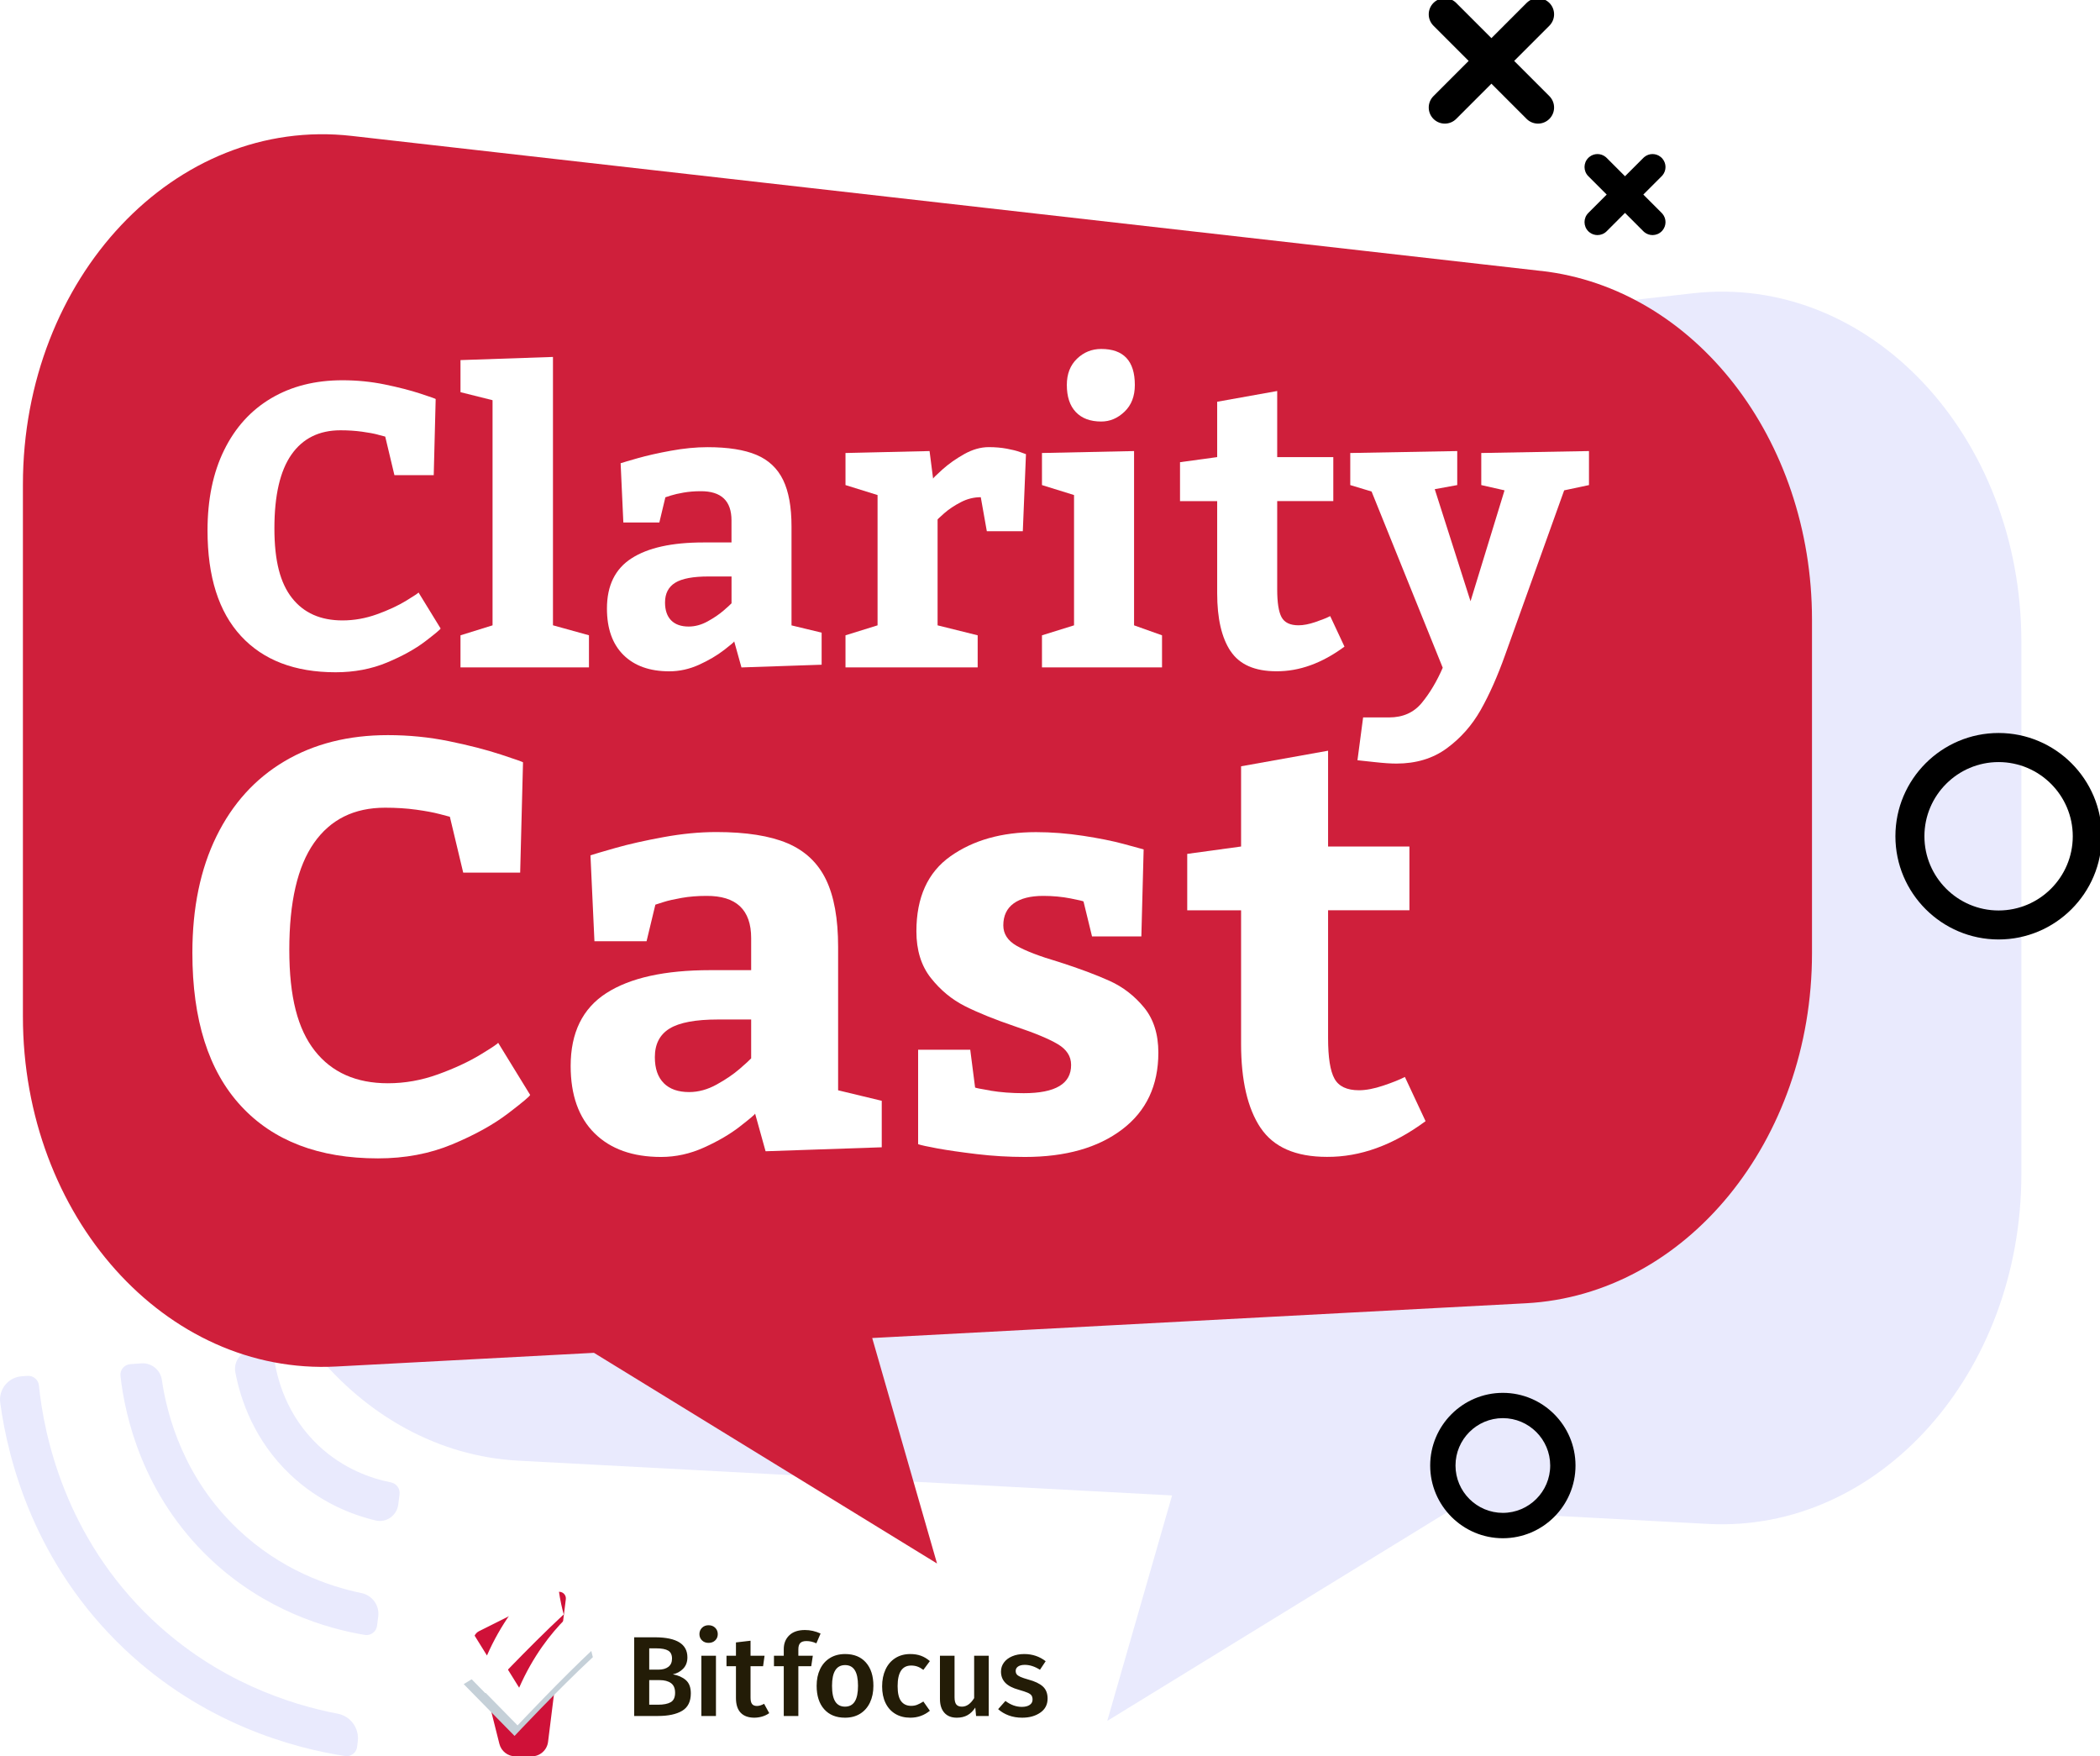 <svg width="848" height="709" viewBox="0 0 848 709" fill="none" xmlns="http://www.w3.org/2000/svg">
<g clip-path="url(#clip0_3654_56)">
<path d="M160.804 607.458C160.246 611.867 155.994 614.865 151.673 613.837C142.019 611.536 129.002 606.464 117.274 595.379C102.654 581.541 97.13 565.07 95.039 554.055C94.186 549.523 97.496 545.271 102.097 544.957L106.261 544.678C108.44 544.521 110.356 546.072 110.67 548.233C111.855 556.687 115.741 571.414 128.531 583.51C138.708 593.131 150.157 596.948 157.859 598.464C160.089 598.9 161.623 600.974 161.344 603.24L160.821 607.492L160.804 607.458Z" fill="#E9EAFD"/>
<path d="M152.265 656.311C151.969 658.734 149.721 660.442 147.299 660.041C132.016 657.514 106.976 650.246 84.897 629.366C57.539 603.484 50.447 571.658 48.652 555.484C48.373 553.044 50.203 550.9 52.643 550.726L57.086 550.412C61.181 550.133 64.771 553.044 65.363 557.105C67.507 571.798 74.355 596.843 96.154 617.462C113.353 633.741 132.678 640.416 145.957 643.152C150.331 644.059 153.293 648.137 152.735 652.564L152.265 656.311Z" fill="#E9EAFD"/>
<path d="M144.215 705.201C143.918 707.623 141.705 709.314 139.301 708.931C118.128 705.689 82.04 695.789 50.291 665.776C14.063 631.51 3.259 589.82 0.087 566.291C-0.645 560.887 3.363 556.007 8.8 555.624L11.135 555.467C13.453 555.31 15.492 557.018 15.718 559.336C17.722 579.223 26.208 620.513 61.513 653.907C87.564 678.552 116.926 688.138 136.373 691.85C141.583 692.843 145.121 697.724 144.476 703.005L144.197 705.218L144.215 705.201Z" fill="#E9EAFD"/>
<path d="M203.131 172.932L683.52 118.413C754.651 110.344 816.251 175.668 816.251 259.188V473.933C816.251 554.56 758.659 618.891 689.723 615.231L585.658 609.706L447.124 694.76L473.297 603.728L209.334 589.697C144.702 586.264 93.802 524.024 93.802 448.399V313.689C93.802 240.87 141.113 179.955 203.131 172.914V172.932Z" fill="#E9EAFD"/>
<path d="M622.356 109.385L141.966 54.867C70.835 46.797 9.253 112.139 9.253 195.642V410.387C9.253 491.014 66.845 555.345 135.78 551.685L239.846 546.16L378.38 631.214L352.206 540.182L616.17 526.151C680.801 522.718 731.701 460.478 731.701 384.853V250.143C731.701 177.324 684.391 116.409 622.373 109.368L622.356 109.385Z" fill="#CF1F3B"/>
<path d="M152.561 175.459C150.976 175.041 148.85 174.64 146.166 174.274C143.483 173.908 140.59 173.716 137.488 173.716C128.862 173.716 122.258 176.993 117.675 183.546C113.092 190.099 110.809 200.017 110.809 213.28C110.809 226.544 113.179 235.398 117.919 241.428C122.659 247.459 129.437 250.474 138.29 250.474C143.029 250.474 147.682 249.637 152.265 247.982C156.848 246.326 160.786 244.496 164.062 242.491C167.356 240.487 168.994 239.389 168.994 239.18L177.916 253.716C177.916 254.029 175.859 255.755 171.764 258.892C167.652 262.029 162.476 264.888 156.203 267.502C149.947 270.099 143.047 271.406 135.519 271.406C119.052 271.406 106.314 266.526 97.305 256.766C88.296 247.006 83.8 232.801 83.8 214.169C83.8 201.637 86.03 190.814 90.509 181.716C94.987 172.601 101.313 165.629 109.503 160.784C117.693 155.938 127.277 153.516 138.272 153.516C144.11 153.516 149.808 154.073 155.332 155.206C160.856 156.339 165.683 157.577 169.778 158.919C173.89 160.261 175.929 160.993 175.929 161.097L175.145 191.825H159.27L155.558 176.261C155.14 176.156 154.13 175.895 152.561 175.476V175.459Z" fill="white"/>
<path d="M237.825 256.488V269.437H185.949V256.488L198.896 252.461V161.568L185.949 158.327V145.377L223.292 144.104V252.444L237.825 256.47V256.488Z" fill="white"/>
<path d="M292.297 262.483C289.509 264.644 286.163 266.596 282.278 268.374C278.374 270.134 274.384 271.023 270.271 271.023C262.378 271.023 256.209 268.827 251.765 264.435C247.322 260.043 245.091 253.786 245.091 245.681C245.091 236.409 248.402 229.647 255.041 225.394C261.681 221.124 271.334 218.997 284.02 218.997H295.382V210.074C295.382 202.178 291.217 198.257 282.905 198.309C280.43 198.309 278.148 198.501 276.039 198.867C273.931 199.233 272.258 199.616 271.021 200.017C269.783 200.418 268.999 200.662 268.686 200.766L266.246 210.945H251.713L250.615 187.015C251.556 186.701 253.891 186.021 257.603 184.958C261.315 183.913 265.758 182.902 270.951 181.96C276.126 181.019 281.04 180.531 285.676 180.531C293.988 180.531 300.592 181.577 305.488 183.651C310.385 185.725 313.957 189.106 316.223 193.76C318.488 198.414 319.621 204.671 319.621 212.514V252.479L331.784 255.407V268.357L299.407 269.455L296.479 258.945C296.479 259.154 295.085 260.339 292.297 262.5V262.483ZM271.021 250.457C272.676 252.113 275.029 252.949 278.095 252.949C280.674 252.949 283.236 252.252 285.763 250.858C288.289 249.463 290.415 248.017 292.158 246.518C293.9 245.019 294.981 244.026 295.399 243.555V232.732H286.163C279.89 232.732 275.394 233.568 272.659 235.259C269.923 236.949 268.546 239.599 268.546 243.241C268.546 246.396 269.383 248.801 271.038 250.474L271.021 250.457Z" fill="white"/>
<path d="M380.575 189.525C383.102 187.259 386.029 185.202 389.375 183.32C392.721 181.455 396.014 180.514 399.29 180.514C401.869 180.514 404.292 180.723 406.557 181.141C408.822 181.559 410.6 182.013 411.889 182.483C413.179 182.954 413.98 183.25 414.294 183.355L413.022 214.466H398.489L396.049 200.731C393.261 200.731 390.56 201.394 387.964 202.753C385.367 204.095 383.154 205.577 381.325 207.18C379.512 208.784 378.606 209.638 378.606 209.742V252.461L394.795 256.487V269.437H341.42V256.487L354.367 252.461V199.86L341.42 195.834V182.884L375.365 182.1L376.794 193.237C376.794 193.028 378.066 191.79 380.575 189.525Z" fill="white"/>
<path d="M469.237 256.487V269.437H420.759V256.487L433.706 252.461V199.86L420.759 195.834V182.884L457.945 182.1V252.461L469.237 256.487ZM434.891 144.836C437.627 142.204 440.885 140.88 444.684 140.88C453.728 140.88 458.259 145.725 458.259 155.416C458.259 159.947 456.882 163.538 454.111 166.187C451.341 168.854 448.204 170.178 444.684 170.178C440.258 170.178 436.843 168.906 434.42 166.344C431.998 163.799 430.796 160.139 430.796 155.398C430.796 150.971 432.173 147.451 434.908 144.819L434.891 144.836Z" fill="white"/>
<path d="M496.909 262.883C493.302 257.463 491.507 249.672 491.507 239.511V202.317H476.503V186.596L491.507 184.539V162.195L515.746 157.855V184.539H538.399V202.3H515.746V237.908C515.746 243.276 516.338 247.04 517.523 249.202C518.708 251.363 520.991 252.443 524.354 252.443C526.306 252.443 528.571 252.008 531.15 251.136C533.729 250.265 535.733 249.463 537.145 248.731L542.912 261.053C533.851 267.746 524.703 271.058 515.432 271.005C506.702 271.005 500.516 268.287 496.926 262.866L496.909 262.883Z" fill="white"/>
<path d="M545.265 182.884L588.446 182.1V195.834L579.367 197.49L593.813 242.736L607.544 197.96L598.152 195.834V182.884L641.646 182.1V195.834L631.626 197.96L607.858 264.208C604.756 272.94 601.428 280.417 597.908 286.64C594.388 292.844 589.822 298.003 584.211 302.117C578.6 306.23 571.822 308.269 563.876 308.269C561.61 308.269 558.7 308.077 555.145 307.677C551.59 307.276 549.255 307.032 548.158 306.927L550.44 289.637H560.948C566.524 289.637 570.933 287.668 574.174 283.711C577.415 279.755 580.221 275.049 582.591 269.576L553.856 198.431L545.248 195.834V182.884H545.265Z" fill="white"/>
<path d="M177.341 328.609C175.058 327.999 171.956 327.424 168.07 326.883C164.184 326.343 159.985 326.082 155.489 326.082C142.977 326.082 133.411 330.84 126.772 340.339C120.132 349.838 116.822 364.199 116.822 383.423C116.822 402.648 120.254 415.493 127.12 424.225C133.986 432.957 143.831 437.332 156.639 437.332C163.505 437.332 170.248 436.129 176.888 433.724C183.527 431.319 189.225 428.669 194 425.776C198.774 422.883 201.144 421.28 201.144 420.966L214.074 442.02C214.074 442.473 211.094 444.983 205.152 449.515C199.21 454.046 191.682 458.212 182.603 461.994C173.524 465.776 163.54 467.659 152.631 467.659C128.758 467.659 110.287 460.582 97.253 446.43C84.201 432.277 77.684 411.694 77.684 384.678C77.684 366.517 80.925 350.848 87.407 337.637C93.889 324.443 103.055 314.334 114.922 307.31C126.789 300.286 140.677 296.783 156.622 296.783C165.09 296.783 173.333 297.602 181.331 299.241C189.347 300.879 196.317 302.674 202.277 304.626C208.219 306.578 211.199 307.624 211.199 307.781L210.049 352.295H187.047L181.662 329.742C181.052 329.585 179.606 329.219 177.306 328.591L177.341 328.609Z" fill="white"/>
<path d="M298.867 454.727C294.824 457.864 289.98 460.705 284.334 463.249C278.688 465.812 272.885 467.084 266.943 467.084C255.495 467.084 246.555 463.894 240.108 457.533C233.66 451.171 230.437 442.108 230.437 430.343C230.437 416.923 235.246 407.11 244.847 400.94C254.466 394.753 268.459 391.668 286.843 391.668H303.328V378.736C303.328 367.285 297.299 361.603 285.24 361.69C281.65 361.69 278.34 361.951 275.29 362.492C272.241 363.032 269.818 363.572 268.024 364.147C266.229 364.722 265.113 365.089 264.643 365.228L261.088 379.99H240.038L238.435 345.306C239.811 344.853 243.175 343.86 248.559 342.326C253.944 340.792 260.391 339.346 267.902 337.969C275.412 336.592 282.522 335.912 289.248 335.912C301.306 335.912 310.873 337.428 317.965 340.426C325.058 343.442 330.25 348.322 333.526 355.067C336.802 361.812 338.44 370.875 338.44 382.256V440.173L356.058 444.409V463.18L309.148 464.783L304.914 449.568C304.914 449.881 302.892 451.589 298.849 454.727H298.867ZM268.024 437.28C270.428 439.685 273.844 440.888 278.27 440.888C281.999 440.888 285.711 439.877 289.37 437.855C293.029 435.833 296.114 433.742 298.64 431.563C301.15 429.385 302.718 427.955 303.328 427.276V411.589H289.945C280.866 411.589 274.349 412.809 270.376 415.25C266.403 417.69 264.434 421.541 264.434 426.805C264.434 431.389 265.636 434.875 268.041 437.28H268.024Z" fill="white"/>
<path d="M399.9 440.312C404.013 440.992 408.526 441.34 413.405 441.34C426.213 441.34 432.591 437.523 432.521 429.889C432.521 426.456 430.726 423.667 427.137 421.541C423.547 419.414 417.866 417.044 410.094 414.447C401.782 411.624 394.969 408.87 389.672 406.203C384.374 403.536 379.774 399.737 375.888 394.822C372.002 389.907 370.05 383.632 370.05 375.998C370.05 362.264 374.651 352.155 383.834 345.672C393.017 339.188 404.518 335.946 418.337 335.946C424.592 335.946 430.935 336.452 437.383 337.428C443.83 338.421 449.25 339.502 453.624 340.687C458.015 341.872 460.733 342.622 461.814 342.918L460.89 378.055H440.973L437.54 363.972C437.54 363.815 435.797 363.397 432.329 362.717C428.862 362.038 425.185 361.689 421.282 361.689C416.089 361.689 412.116 362.7 409.328 364.722C406.54 366.744 405.145 369.707 405.145 373.593C405.145 377.027 406.94 379.781 410.53 381.837C414.12 383.894 419.8 386.073 427.572 388.356C435.884 391.022 442.733 393.584 448.117 396.025C453.502 398.465 458.102 402.038 461.97 406.726C465.821 411.414 467.756 417.497 467.756 424.974C467.756 438.255 462.877 448.591 453.118 455.981C443.36 463.388 430.273 467.083 413.876 467.083C407.306 467.083 400.824 466.7 394.429 465.933C388.034 465.166 382.736 464.399 378.589 463.65C374.424 462.883 371.81 462.308 370.747 461.924V423.807H391.797L393.749 439.022C393.749 439.179 395.805 439.597 399.935 440.277L399.9 440.312Z" fill="white"/>
<path d="M509.002 455.301C503.775 447.441 501.161 436.147 501.161 421.419V367.511H479.414V344.731L501.161 341.75V309.367L536.291 303.075V341.75H569.138V367.493H536.291V419.101C536.291 426.892 537.145 432.347 538.87 435.467C540.595 438.604 543.888 440.155 548.768 440.155C551.59 440.155 554.866 439.528 558.613 438.273C562.342 437.018 565.252 435.85 567.308 434.787L575.655 452.635C562.534 462.325 549.255 467.136 535.838 467.049C523.169 467.049 514.23 463.127 509.002 455.266V455.301Z" fill="white"/>
<path d="M606.864 562.319C623.041 562.32 636.206 575.484 636.206 591.666C636.206 607.848 623.041 621.012 606.864 621.013C590.688 621.012 577.524 607.848 577.524 591.666C577.525 575.484 590.688 562.32 606.864 562.319ZM606.864 572.526C596.328 572.527 587.746 581.112 587.745 591.648C587.745 602.185 596.328 610.772 606.864 610.772C617.401 610.772 625.984 602.185 625.984 591.648C625.984 581.112 617.4 572.527 606.864 572.526Z" fill="black"/>
<path d="M807.05 295.924C830.023 295.924 848.716 314.616 848.717 337.602C848.717 360.587 830.023 379.279 807.05 379.279C784.077 379.279 765.384 360.587 765.384 337.602C765.384 314.616 784.077 295.924 807.05 295.924ZM807.05 307.664C790.537 307.664 777.097 321.111 777.097 337.619C777.097 354.128 790.537 367.576 807.05 367.576C823.563 367.576 837.004 354.128 837.004 337.619C837.004 321.111 823.563 307.664 807.05 307.664Z" fill="black"/>
<path d="M616.709 0.95C619.177 -1.281 622.94 -1.281 625.408 0.95L625.651 1.179L625.881 1.422C628.112 3.893 628.112 7.662 625.881 10.132L625.651 10.376L611.436 24.591L625.651 38.809L625.881 39.052C628.187 41.605 628.111 45.545 625.651 48.005C624.392 49.265 622.715 49.905 621.066 49.905H621.049C619.504 49.905 617.934 49.342 616.706 48.234L616.466 48.005L602.245 33.783L588.027 48.005C586.768 49.264 585.093 49.905 583.445 49.905H583.428C581.882 49.905 580.313 49.341 579.085 48.233L578.843 48.005C576.304 45.466 576.304 41.349 578.843 38.809L593.056 24.591L578.843 10.377C576.304 7.837 576.304 3.72 578.843 1.18L579.085 0.95C581.553 -1.281 585.319 -1.281 587.787 0.95L588.027 1.18L602.245 15.4L616.466 1.179L616.709 0.95Z" fill="black"/>
<path d="M664.017 63.372C665.938 61.803 668.691 61.803 670.612 63.372L671.008 63.733L671.37 64.132C672.94 66.055 672.941 68.814 671.37 70.737L671.008 71.134L663.59 78.553L671.008 85.974L671.37 86.37C672.941 88.293 672.941 91.053 671.37 92.976L671.008 93.375C670.004 94.379 668.664 94.907 667.314 94.907C666.132 94.907 664.958 94.503 664.01 93.729L663.617 93.375L656.196 85.95L648.775 93.375C647.771 94.379 646.429 94.907 645.078 94.907C643.897 94.907 642.722 94.503 641.775 93.729L641.384 93.375C639.333 91.323 639.333 88.025 641.384 85.974L648.8 78.553L641.384 71.134C639.333 69.082 639.333 65.784 641.384 63.733L641.781 63.372C643.701 61.803 646.455 61.803 648.375 63.372L648.775 63.733L656.196 71.155L663.617 63.733L664.017 63.372Z" fill="black"/>
<path d="M264.418 661.008L264.679 661.008C273.279 661.062 277.579 663.758 277.579 669.098C277.579 670.968 277.012 672.493 275.876 673.672C274.741 674.852 273.345 675.611 271.689 675.948C273.867 676.346 275.623 677.128 276.958 678.292C278.293 679.457 278.96 681.235 278.96 683.625C278.96 686.935 277.794 689.287 275.462 690.682C273.131 692.076 269.863 692.773 265.66 692.773H256.088V661.008H264.418ZM266.35 678.292H262.163V688.222H265.706C267.946 688.222 269.656 687.885 270.837 687.211C272.018 686.537 272.609 685.265 272.609 683.395C272.609 681.587 272.049 680.285 270.929 679.488C269.81 678.691 268.283 678.292 266.35 678.292ZM265.016 665.467H262.163V674.063H265.89C267.578 674.063 268.912 673.688 269.894 672.937C270.876 672.186 271.367 671.075 271.367 669.604C271.367 668.072 270.853 666.999 269.825 666.386C268.797 665.773 267.194 665.467 265.016 665.467ZM289.108 668.455V692.773H283.217V668.455H289.108ZM286.117 656.135C287.221 656.135 288.119 656.48 288.809 657.169C289.499 657.859 289.844 658.709 289.844 659.72C289.844 660.732 289.499 661.575 288.809 662.249C288.119 662.923 287.221 663.26 286.117 663.26C285.043 663.26 284.161 662.923 283.47 662.249C282.78 661.575 282.435 660.732 282.435 659.72C282.435 658.709 282.78 657.859 283.47 657.169C284.161 656.48 285.043 656.135 286.117 656.135ZM304.502 693.463C305.607 693.463 306.688 693.309 307.747 693.003C308.805 692.697 309.764 692.237 310.623 691.624L308.552 687.854C307.509 688.437 306.543 688.728 305.653 688.728C304.763 688.728 304.111 688.467 303.697 687.946C303.283 687.425 303.076 686.567 303.076 685.372V672.684H308.138L308.736 668.455H303.076V662.387L297.185 663.076V668.455H293.365V672.684H297.185V685.51C297.185 688.115 297.806 690.084 299.049 691.417C300.291 692.75 302.109 693.432 304.502 693.463ZM322.382 692.773V672.684H327.582L328.226 668.455H322.382V665.88C322.382 664.716 322.635 663.865 323.141 663.329C323.647 662.793 324.483 662.525 325.649 662.525C326.999 662.525 328.334 662.831 329.653 663.444L331.356 659.491C329.3 658.541 327.199 658.066 325.051 658.066C322.32 658.066 320.211 658.778 318.723 660.203C317.235 661.628 316.491 663.49 316.491 665.789V668.455H312.534V672.684H316.491V692.773H322.382ZM341.274 667.765C344.863 667.765 347.663 668.907 349.672 671.19C351.682 673.473 352.687 676.607 352.687 680.591C352.687 683.135 352.226 685.38 351.306 687.326C350.386 689.272 349.066 690.781 347.348 691.854C345.63 692.926 343.59 693.463 341.228 693.463C337.638 693.463 334.831 692.321 332.806 690.038C330.781 687.755 329.769 684.606 329.769 680.591C329.769 678.047 330.229 675.81 331.149 673.879C332.07 671.949 333.397 670.447 335.13 669.374C336.863 668.302 338.911 667.765 341.274 667.765ZM341.274 672.224C337.745 672.224 335.981 675.013 335.981 680.591C335.981 683.472 336.419 685.594 337.293 686.958C338.167 688.322 339.479 689.004 341.228 689.004C342.976 689.004 344.288 688.314 345.162 686.935C346.037 685.556 346.474 683.441 346.474 680.591C346.474 677.741 346.037 675.634 345.162 674.27C344.288 672.906 342.992 672.224 341.274 672.224ZM367.621 693.463C370.566 693.463 373.189 692.528 375.49 690.659L372.867 686.935C371.885 687.548 371.034 687.992 370.313 688.268C369.592 688.544 368.802 688.682 367.943 688.682C366.194 688.682 364.844 688.061 363.893 686.82C362.942 685.579 362.467 683.548 362.467 680.729C362.467 675.182 364.292 672.408 367.943 672.408C368.863 672.408 369.707 672.546 370.474 672.822C371.241 673.098 372.039 673.542 372.867 674.155L375.49 670.615C374.355 669.635 373.151 668.915 371.878 668.455C370.604 667.995 369.17 667.765 367.575 667.765C365.274 667.765 363.264 668.309 361.546 669.397C359.828 670.485 358.509 672.018 357.588 673.994C356.668 675.971 356.208 678.247 356.208 680.821C356.208 683.395 356.668 685.632 357.588 687.533C358.509 689.433 359.828 690.896 361.546 691.923C363.264 692.949 365.289 693.463 367.621 693.463ZM386.375 693.463C388.031 693.463 389.466 693.126 390.678 692.451C391.889 691.777 392.94 690.75 393.83 689.371L394.152 692.773H399.26V668.455H393.37V685.556C391.958 687.854 390.317 689.004 388.446 689.004C387.402 689.004 386.643 688.712 386.168 688.13C385.692 687.548 385.454 686.567 385.454 685.188V668.455H379.564V685.924C379.564 688.283 380.154 690.13 381.335 691.463C382.517 692.796 384.196 693.463 386.375 693.463ZM412.768 693.463C415.682 693.463 418.121 692.781 420.085 691.417C422.049 690.053 423.03 688.161 423.03 685.74C423.03 683.656 422.394 682.031 421.12 680.867C419.847 679.702 417.891 678.768 415.253 678.063C413.842 677.664 412.776 677.304 412.055 676.982C411.334 676.661 410.835 676.316 410.559 675.948C410.283 675.58 410.145 675.121 410.145 674.569C410.145 673.833 410.467 673.243 411.111 672.799C411.755 672.355 412.66 672.132 413.826 672.132C415.821 672.132 417.861 672.791 419.947 674.109L422.248 670.661C419.763 668.731 416.879 667.765 413.596 667.765C411.755 667.765 410.122 668.072 408.695 668.685C407.268 669.298 406.164 670.14 405.382 671.213C404.599 672.286 404.208 673.496 404.208 674.845C404.208 676.653 404.791 678.162 405.957 679.373C407.123 680.583 408.948 681.526 411.433 682.2C413.029 682.66 414.202 683.05 414.954 683.372C415.705 683.694 416.227 684.062 416.518 684.476C416.81 684.889 416.956 685.449 416.956 686.153C416.956 687.073 416.564 687.793 415.782 688.314C415 688.835 413.949 689.096 412.63 689.096C410.329 689.096 408.12 688.299 406.003 686.705L403.058 690.015C404.254 691.088 405.673 691.93 407.314 692.543C408.956 693.156 410.774 693.463 412.768 693.463Z" fill="#231C07"/>
<path d="M214.676 709.077C218.05 709.077 220.895 706.567 221.311 703.223L228.484 645.64C228.666 644.176 227.626 642.841 226.16 642.659C225.636 642.594 225.104 642.685 224.632 642.922L193.459 658.52C191.777 659.361 190.906 661.257 191.364 663.079L201.657 704.025C202.404 706.995 205.077 709.077 208.142 709.077H214.676Z" fill="url(#paint0_linear_3654_56)"/>
<path d="M200.02 672.086L187.25 679.914L207.783 700.83C207.783 700.83 225.21 682.204 239.405 669.023C239.405 669.023 236.078 657.297 237.124 649.562C237.124 649.562 219.728 659.834 208.416 685.607L200.02 672.086Z" fill="#C5D0D8"/>
<path d="M201.241 667.834L188.472 675.662L209.004 696.578C209.004 696.578 226.432 677.952 240.627 664.771C240.627 664.771 237.3 653.045 238.345 645.31C238.345 645.31 220.95 655.582 209.638 681.355L201.241 667.834Z" fill="white"/>
<g filter="url(#filter0_i_3654_56)">
<path d="M201.241 667.834L188.472 675.662L209.004 696.578C209.004 696.578 226.432 677.952 240.627 664.771C240.627 664.771 237.3 653.045 238.345 645.31C238.345 645.31 220.95 655.582 209.638 681.355L201.241 667.834Z" fill="white"/>
</g>
</g>
<defs>
<filter id="filter0_i_3654_56" x="175.472" y="632.31" width="65.154" height="64.269" filterUnits="userSpaceOnUse" color-interpolation-filters="sRGB">
<feFlood flood-opacity="0" result="BackgroundImageFix"/>
<feBlend mode="normal" in="SourceGraphic" in2="BackgroundImageFix" result="shape"/>
<feColorMatrix in="SourceAlpha" type="matrix" values="0 0 0 0 0 0 0 0 0 0 0 0 0 0 0 0 0 0 127 0" result="hardAlpha"/>
<feOffset dx="-13" dy="-13"/>
<feGaussianBlur stdDeviation="6.5"/>
<feComposite in2="hardAlpha" operator="arithmetic" k2="-1" k3="1"/>
<feColorMatrix type="matrix" values="0 0 0 0 0 0 0 0 0 0 0 0 0 0 0 0 0 0 0.072 0"/>
<feBlend mode="normal" in2="shape" result="effect1_innerShadow_3654_56"/>
</filter>
<linearGradient id="paint0_linear_3654_56" x1="2054.32" y1="642.639" x2="2054.32" y2="7286.52" gradientUnits="userSpaceOnUse">
<stop stop-color="#CF1138"/>
<stop offset="1" stop-color="#A2071A"/>
</linearGradient>
<clipPath id="clip0_3654_56">
<rect width="848" height="709" fill="white"/>
</clipPath>
</defs>
</svg>

